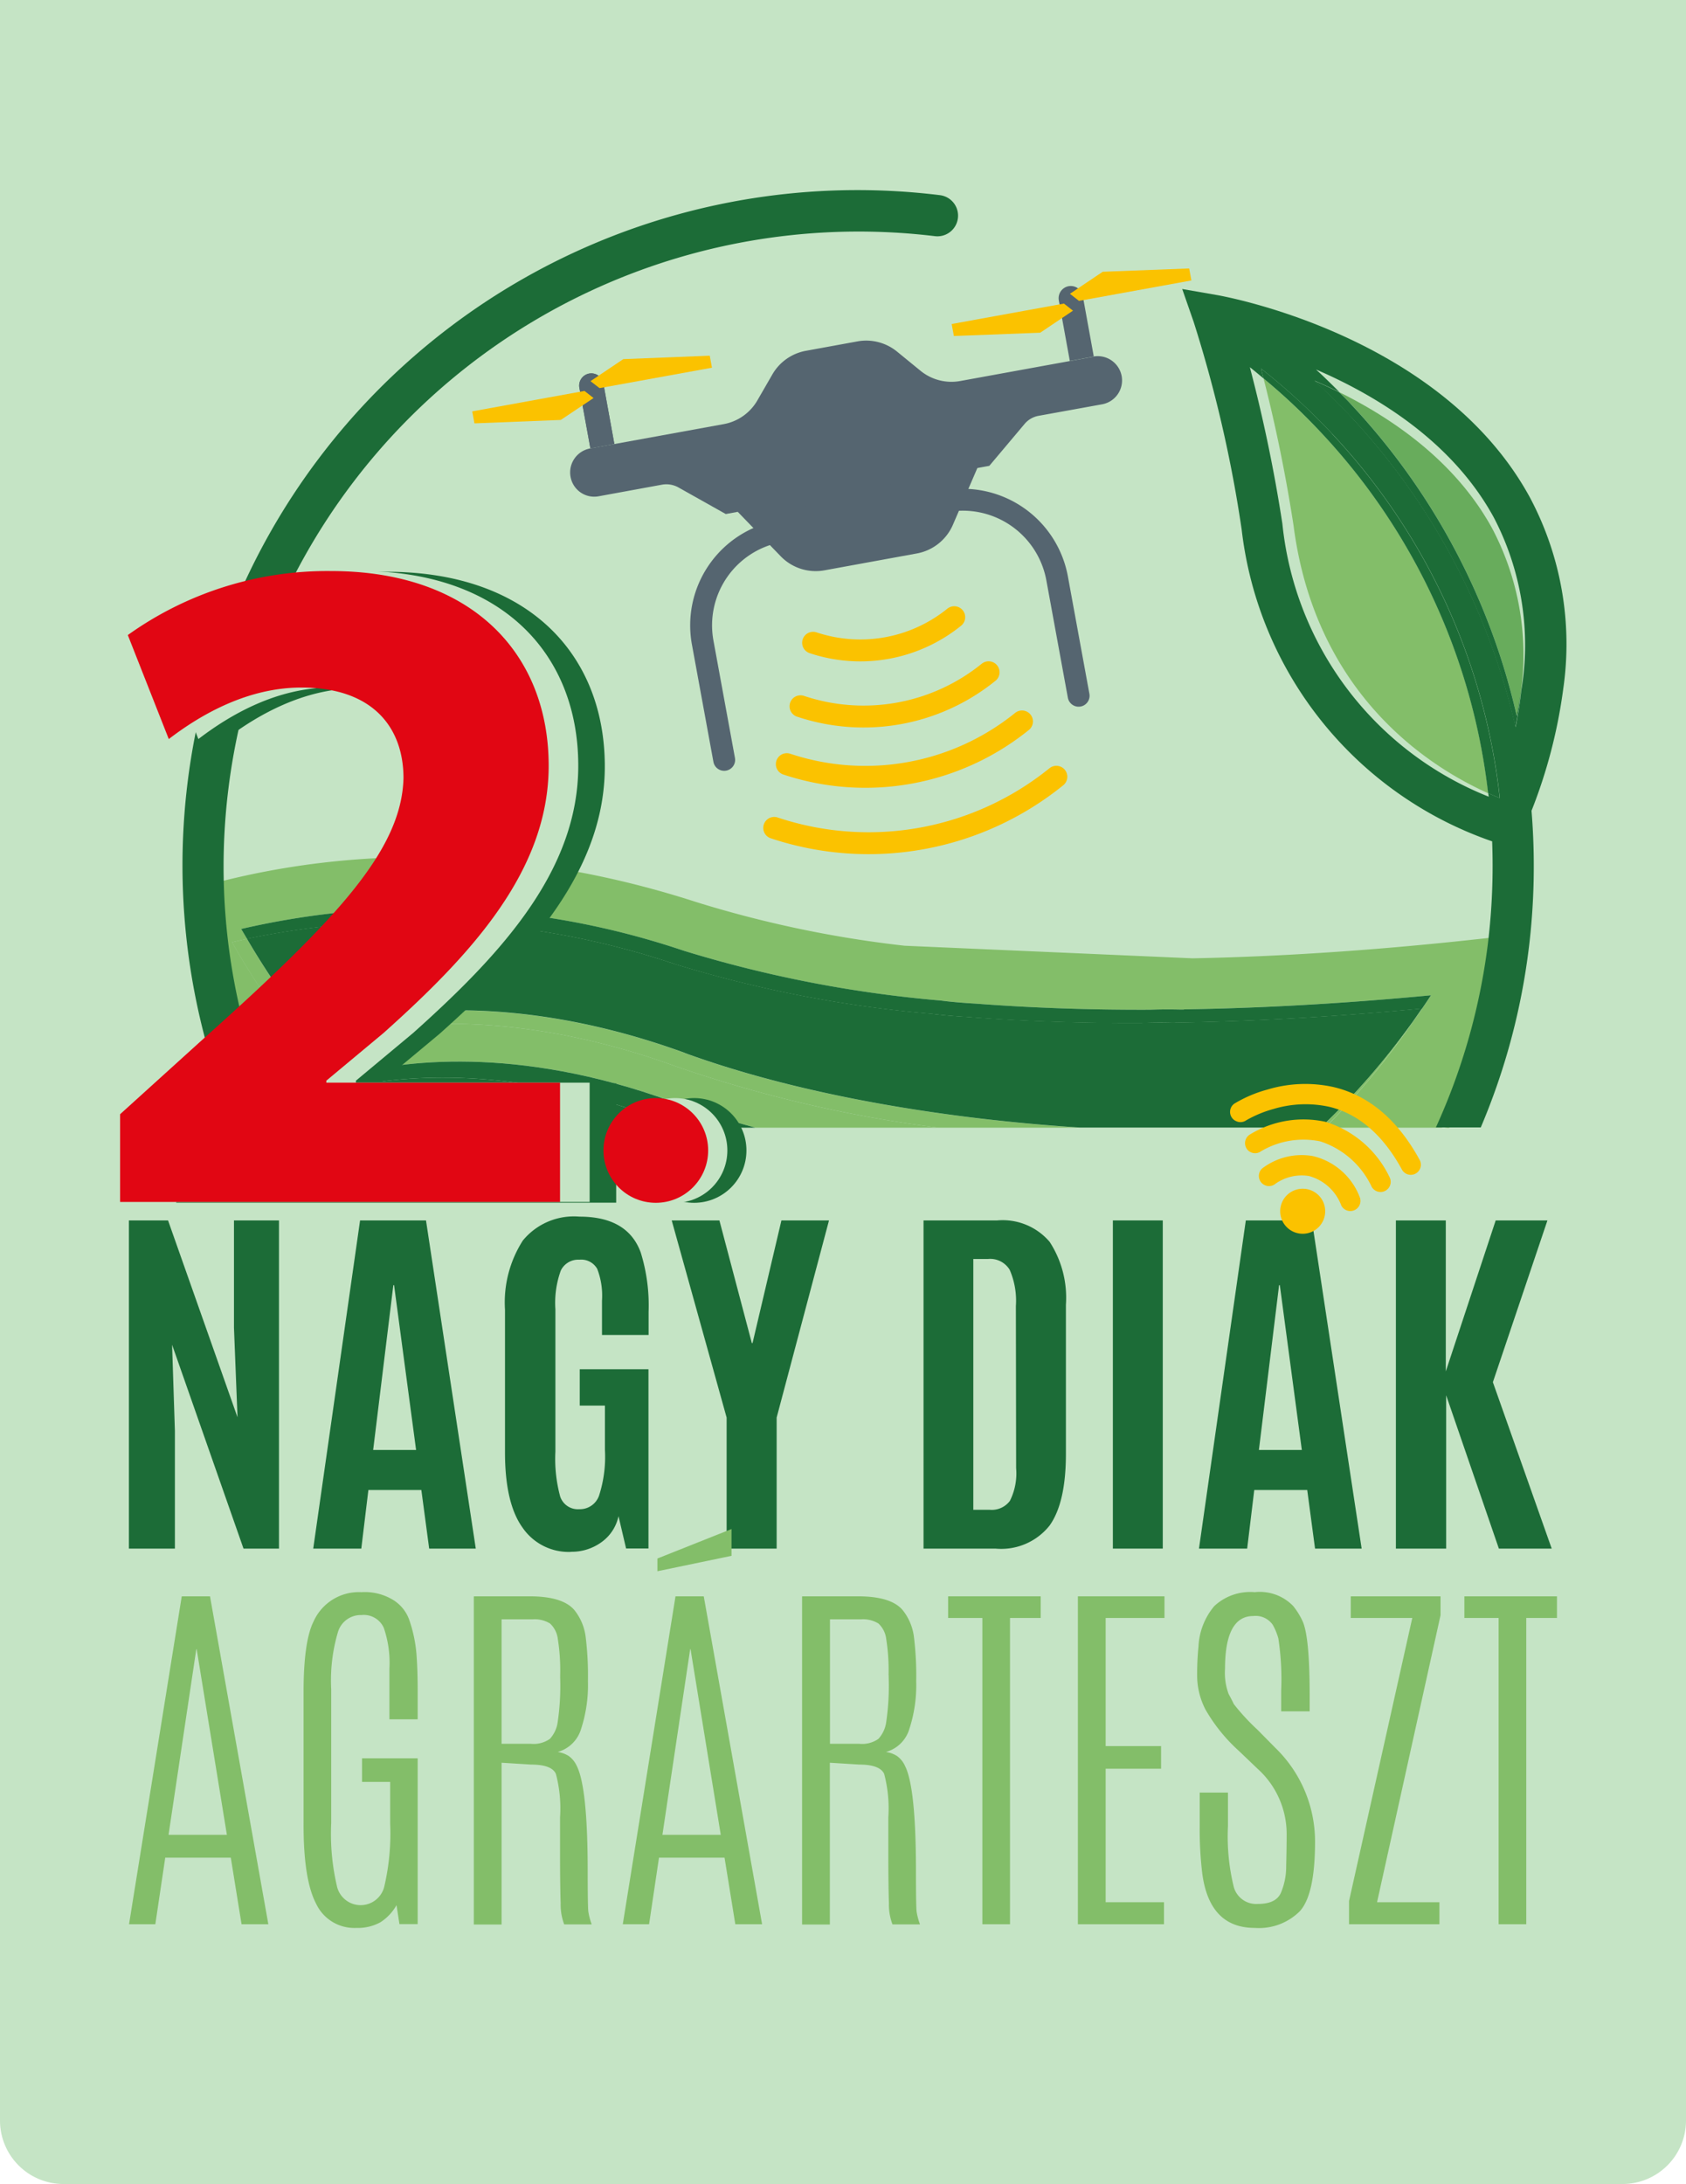 <svg id="Layer_1" data-name="Layer 1" xmlns="http://www.w3.org/2000/svg" width="137.85" height="178.49" viewBox="0 0 137.85 178.49">
  <path id="Path_13619" data-name="Path 13619" d="M0,0H137.85V173.3a5.192,5.192,0,0,1-5.19,5.19H5.19A5.192,5.192,0,0,1,0,173.3V0Z" fill="#c5e4c5"/>
  <g id="Group_4580" data-name="Group 4580">
    <path id="Path_13620" data-name="Path 13620" d="M117.89,92.16c.08-.09.56.08.63-.02,2.55-3.29,1.77-8.35,3.9-12.16l2.03-3.62-3.89.42c-6.88.75-14.82,1.38-23.05,1.54L73.96,77.29a92.066,92.066,0,0,1-17.07-3.58c-17.3-5.59-31.57-3.76-40.53-1.22l.32,2.81c.49.96-.53,2.12,0,3.05,2.51,4.38,2.21,10.11,5.31,13.81h8.02c-1.01-.96-2-1.95-2.95-2.98.61-.16,1.34-.33,2.15-.48-.26-.28-.54-.54-.8-.83,4.36-1.16,13.76-2.49,26.49,2.14,2.2.8,4.5,1.51,6.86,2.15H76.74a106.1,106.1,0,0,1-21.47-5.01C39.48,81.41,28.42,84.2,24.72,85.5a65.422,65.422,0,0,1-5.74-8.49c.4-.1.81-.19,1.22-.28l-.48-.81A66.536,66.536,0,0,1,55.91,77.7a99.722,99.722,0,0,0,21.03,4.07c.63.08,1.88.2,2.81.25,4.75.36,9.55.52,14.29.5,1.9-.08,2.74.01,2.8-.03,7.08-.12,13.96-.56,20.17-1.15-.5.77-1.02,1.52-1.56,2.27a59.642,59.642,0,0,1-7.11,8.55h9.06" fill="#83be69"/>
    <path id="Path_13621" data-name="Path 13621" d="M56,86.06c-15.79-5.74-26.85-2.95-30.55-1.65a65.846,65.846,0,0,1-5.26-7.68c-.41.09-.83.18-1.22.28a65.422,65.422,0,0,0,5.74,8.49c3.7-1.3,14.76-4.09,30.55,1.65a106.454,106.454,0,0,0,21.47,5.01H88.28c-10.39-.68-22.41-2.5-32.28-6.09" fill="#83be69"/>
    <path id="Path_13622" data-name="Path 13622" d="M53.54,91.32c.8.29,1.62.57,2.45.84h5.76c-2.36-.64-4.67-1.35-6.86-2.15-12.73-4.63-22.12-3.3-26.49-2.14.26.28.53.55.8.83,4.94-.93,13.4-1.36,24.34,2.62" fill="#1c6c37"/>
    <path id="Path_13623" data-name="Path 13623" d="M55.16,78.79a100.358,100.358,0,0,0,21.03,4.07c.63.08,1.88.2,2.81.25,4.75.37,9.55.52,14.29.5,1.9-.08,2.74.01,2.8-.03,7.08-.11,13.96-.56,20.17-1.15-.26.4-.55.78-.82,1.18.53-.74,1.05-1.49,1.56-2.27-6.21.59-13.08,1.04-20.17,1.15-.07.05-.9-.04-2.8.03-4.74.02-9.55-.14-14.29-.5-.92-.05-2.18-.16-2.81-.25A100.263,100.263,0,0,1,55.91,77.7a66.439,66.439,0,0,0-36.19-1.78l.48.81a66.788,66.788,0,0,1,34.97,2.06" fill="#1c6c37"/>
    <path id="Path_13624" data-name="Path 13624" d="M56,86.06c9.87,3.59,21.89,5.42,32.28,6.09h17.66c.85-.08,1.63-.16,2.32-.26a59.692,59.692,0,0,0,7.18-8.29c.27-.39.55-.78.82-1.18-6.21.59-13.08,1.04-20.17,1.15-.07.05-.9-.04-2.8.03-4.74.02-9.55-.14-14.29-.5-.92-.05-2.18-.16-2.81-.25a100.484,100.484,0,0,1-21.03-4.07,66.785,66.785,0,0,0-34.97-2.06,65.846,65.846,0,0,0,5.26,7.68c3.7-1.3,14.77-4.09,30.55,1.65" fill="#1c6c37"/>
    <path id="Path_13625" data-name="Path 13625" d="M48.17,30.53h0a1,1,0,0,0-.8,1.16l.9,4.95,1.96-.36-.9-4.95a1,1,0,0,0-1.16-.8" fill="#556570"/>
    <path id="Path_13626" data-name="Path 13626" d="M48.17,30.53h0a1,1,0,0,0-.8,1.16l.9,4.95,1.96-.36-.9-4.95a1,1,0,0,0-1.16-.8" fill="#556570"/>
    <path id="Path_13627" data-name="Path 13627" d="M87.37,23.39h0a1,1,0,0,1,1.16.8l.9,4.95-1.96.36-.9-4.95a1,1,0,0,1,.8-1.16" fill="#556570"/>
    <path id="Path_13628" data-name="Path 13628" d="M89.43,29.15,78.5,31.14a4,4,0,0,1-3.24-.84l-1.91-1.56a3.986,3.986,0,0,0-3.24-.84l-4.22.77a3.987,3.987,0,0,0-2.74,1.93l-1.23,2.13a4,4,0,0,1-2.74,1.93L48.25,36.65a1.99,1.99,0,0,0-1.6,2.32h0a1.966,1.966,0,0,0,2.29,1.59l5.19-.95a2.038,2.038,0,0,1,1.33.22l3.88,2.18.98-.18,3.51,3.63a3.98,3.98,0,0,0,3.58,1.15l3.78-.69,3.78-.69a3.992,3.992,0,0,0,2.94-2.34l2-4.64.98-.18,2.87-3.41a1.953,1.953,0,0,1,1.17-.68l5.19-.94a1.984,1.984,0,0,0,1.59-2.3h0a1.99,1.99,0,0,0-2.32-1.6" fill="#556570"/>
    <path id="Path_13629" data-name="Path 13629" d="M70.19,40.27l7.11.7a7.843,7.843,0,0,1,9.13,6.29l1.76,9.6M70.18,40.27l-6.41,3.15a7.807,7.807,0,0,0-6.32,9.08l1.76,9.6" fill="none" stroke="#556570" stroke-linecap="round" stroke-linejoin="round" stroke-width="1.79"/>
    <path id="Path_13630" data-name="Path 13630" d="M66.48,52.53a12.215,12.215,0,0,0,11.54-2.09M65.45,57.72a16.248,16.248,0,0,0,15.38-2.78m-16.5,7.51a20.384,20.384,0,0,0,19.23-3.49M63.3,67.66a24.417,24.417,0,0,0,23.07-4.18" fill="none" stroke="#fbc200" stroke-linecap="round" stroke-linejoin="round" stroke-width="1.79"/>
    <path id="Path_13631" data-name="Path 13631" d="M124.02,58.51c.14-.69.26-1.38.35-2.06a22.18,22.18,0,0,0-2.36-13.25c-2.91-5.33-7.9-8.87-12.51-11.15.32.32.65.65.96.98A55.1,55.1,0,0,1,124.01,58.5" fill="#68ac5c"/>
    <path id="Path_13632" data-name="Path 13632" d="M103.31,30.93c.77,3,1.69,7.08,2.45,12,1.79,13.93,11.22,19.8,15.92,21.9a51.7,51.7,0,0,0-18.36-33.89" fill="#83be69"/>
    <path id="Path_13633" data-name="Path 13633" d="M18.67,64.5A51.924,51.924,0,0,1,76.44,19.3a1.687,1.687,0,0,0,.41-3.35,55.186,55.186,0,0,0-57.6,76.2h3.66A51.462,51.462,0,0,1,18.67,64.5" fill="#1c6c37"/>
    <path id="Path_13634" data-name="Path 13634" d="M121.68,64.82c.01.1.03.19.04.29a26.942,26.942,0,0,1-16.87-22.3,124.434,124.434,0,0,0-2.66-12.8c.38.3.75.61,1.12.92-.07-.27-.14-.55-.21-.81a52.471,52.471,0,0,1,5.82,5.33,51.764,51.764,0,0,1,13.71,29.77c-.29-.11-.61-.25-.95-.4m-14.1-34.63c5.11,2.2,11.2,5.96,14.55,12.09a22.483,22.483,0,0,1,2.25,14.17c-.1.97-.26,1.96-.46,2.98a55.094,55.094,0,0,0-13.55-25.47c-.92-.99-1.9-1.93-2.89-2.85.67.29,1.35.6,2.04.94-.63-.63-1.27-1.26-1.93-1.86M125,77.48a55.473,55.473,0,0,0,.22-11.22,42.029,42.029,0,0,0,2.59-9.94,25.5,25.5,0,0,0-2.72-15.66c-7.2-13.22-24.87-16.42-25.61-16.55l-2.82-.49.94,2.7a107.551,107.551,0,0,1,3.92,16.95A30.69,30.69,0,0,0,122,68.76a52.549,52.549,0,0,1-.34,8.3,51.417,51.417,0,0,1-4.26,15.08h3.67A54.365,54.365,0,0,0,125,77.47" fill="#1c6c37"/>
    <path id="Path_13635" data-name="Path 13635" d="M110.35,33.96A55.1,55.1,0,0,1,123.9,59.43a29.118,29.118,0,0,0,.46-2.98c-.09.68-.21,1.36-.35,2.06a55.094,55.094,0,0,0-13.55-25.47c-.31-.34-.64-.66-.96-.98-.69-.34-1.37-.66-2.04-.94.99.92,1.97,1.86,2.89,2.85" fill="#1c6c37"/>
    <path id="Path_13636" data-name="Path 13636" d="M108.92,35.45a51.515,51.515,0,0,0-5.82-5.33c.07.25.14.53.21.81A50.13,50.13,0,0,1,108,35.34a51.687,51.687,0,0,1,13.67,29.48c.34.15.67.29.95.4a51.764,51.764,0,0,0-13.71-29.77" fill="#1c6c37"/>
    <path id="Path_13637" data-name="Path 13637" d="M29.2,88.69c-.81.15-1.53.32-2.15.48.95,1.04,1.94,2.02,2.95,2.98h2.74c-1.22-1.1-2.4-2.26-3.54-3.46" fill="#83be69"/>
    <path id="Path_13638" data-name="Path 13638" d="M108.26,91.89c-.69.1-1.48.19-2.32.26h2.39a59.642,59.642,0,0,0,7.11-8.55,59.693,59.693,0,0,1-7.18,8.29" fill="#83be69"/>
    <path id="Path_13639" data-name="Path 13639" d="M32.74,92.16H55.99c-.83-.27-1.65-.55-2.45-.84C42.6,87.34,34.13,87.77,29.2,88.7c1.15,1.2,2.32,2.37,3.54,3.46" fill="#1c6c37"/>
    <g id="Group_4579" data-name="Group 4579">
      <path id="Path_13640" data-name="Path 13640" d="M47.79,31.95l.74.58-2.68,1.79-7.06.28-.18-.98Z" fill="#fbc200"/>
      <path id="Path_13641" data-name="Path 13641" d="M49.02,31.72l-.74-.57,2.68-1.8,7.07-.28.18.98Z" fill="#fbc200"/>
      <path id="Path_13642" data-name="Path 13642" d="M86.99,24.81l.74.58-2.68,1.8-7.06.27-.18-.98Z" fill="#fbc200"/>
      <path id="Path_13643" data-name="Path 13643" d="M88.22,24.59l-.74-.58,2.68-1.8,7.07-.27.18.98Z" fill="#fbc200"/>
      <path id="Path_13644" data-name="Path 13644" d="M10.54,126.56V99.74h3.2l5.68,16.09-.29-7.31V99.74h3.68v26.82h-2.9L14.07,109.9l.23,7.04v9.62Z" fill="#1c6c37"/>
      <path id="Path_13645" data-name="Path 13645" d="M34.02,118.5l-1.8-13.47h-.06L30.51,118.5Zm-8.41,8.06,3.83-26.82h5.39l4.07,26.82H35.09l-.64-4.79H30.12l-.58,4.79Z" fill="#1c6c37"/>
      <path id="Path_13646" data-name="Path 13646" d="M46.67,126.83a4.573,4.573,0,0,1-3.95-1.99c-.95-1.32-1.43-3.37-1.43-6.13V107.05a9.377,9.377,0,0,1,1.46-5.67,5.393,5.393,0,0,1,4.63-1.95q3.945,0,5.01,2.94a14.558,14.558,0,0,1,.64,4.83v1.9H49.22v-2.81a6.086,6.086,0,0,0-.39-2.59,1.5,1.5,0,0,0-1.46-.75,1.577,1.577,0,0,0-1.52.89,7.754,7.754,0,0,0-.44,3.16v11.63a11.752,11.752,0,0,0,.39,3.67,1.523,1.523,0,0,0,1.55,1.04,1.661,1.661,0,0,0,1.63-1.11,10.355,10.355,0,0,0,.48-3.75v-3.61H47.4V111.9h5.62v14.65H51.19l-.62-2.64a3.5,3.5,0,0,1-1.4,2.13,4.152,4.152,0,0,1-2.5.78" fill="#1c6c37"/>
      <path id="Path_13647" data-name="Path 13647" d="M59.41,126.56V115.85L54.92,99.74h3.9l2.65,10.02h.06l2.36-10.02h3.89L63.5,115.85v10.71Z" fill="#1c6c37"/>
      <path id="Path_13648" data-name="Path 13648" d="M79.59,123.39h1.34a1.855,1.855,0,0,0,1.64-.73,5,5,0,0,0,.51-2.68l-.02-13.24a6.315,6.315,0,0,0-.51-2.97,1.862,1.862,0,0,0-1.76-.88H79.58V123.4Zm-4.08,3.17V99.74h6.02a5.043,5.043,0,0,1,4.29,1.75,8.365,8.365,0,0,1,1.33,5.14v12.1q.015,4.05-1.33,5.94a5.048,5.048,0,0,1-4.43,1.89Z" fill="#1c6c37"/>
      <rect id="Rectangle_3493" data-name="Rectangle 3493" width="4.08" height="26.82" transform="translate(90.99 99.74)" fill="#1c6c37"/>
      <path id="Path_13649" data-name="Path 13649" d="M106.44,118.5l-1.8-13.47h-.06l-1.65,13.47Zm-8.41,8.06,3.83-26.82h5.4l4.07,26.82h-3.81l-.64-4.79h-4.33l-.58,4.79H98.04Z" fill="#1c6c37"/>
      <path id="Path_13650" data-name="Path 13650" d="M114.13,126.56V99.74h4.08v12.34l4.08-12.34h4.23l-4.46,13.22,4.81,13.6h-4.32l-4.31-12.53v12.53Z" fill="#1c6c37"/>
      <path id="Path_13651" data-name="Path 13651" d="M18.55,149.95l-2.47-15.17h-.03l-2.27,15.17Zm-3.7-19.49h2.32l4.77,26.8H19.75l-.88-5.44H13.51l-.81,5.44H10.55l4.31-26.8Z" fill="#83be69"/>
      <path id="Path_13652" data-name="Path 13652" d="M24.82,138.3q0-4.155.82-5.79a4.06,4.06,0,0,1,3.91-2.39,4.438,4.438,0,0,1,2.68.69,3.158,3.158,0,0,1,1.2,1.49,11.316,11.316,0,0,1,.62,2.87c.07.91.1,1.94.1,3.1v2.24H31.84v-4.14a8.8,8.8,0,0,0-.46-3.33,1.789,1.789,0,0,0-1.82-1.05,1.946,1.946,0,0,0-1.92,1.36,13.863,13.863,0,0,0-.56,4.71v10.93a18.75,18.75,0,0,0,.49,5.25,1.989,1.989,0,0,0,3.84-.02,19.054,19.054,0,0,0,.49-5.21v-3.38H29.6V143.7h4.55v13.55H32.66l-.24-1.55a3.978,3.978,0,0,1-1.32,1.4,3.828,3.828,0,0,1-1.97.46,3.448,3.448,0,0,1-3.28-1.97c-.69-1.31-1.03-3.46-1.03-6.43V138.3Z" fill="#83be69"/>
      <path id="Path_13653" data-name="Path 13653" d="M45.8,136.93a16.3,16.3,0,0,0-.19-2.97,2.054,2.054,0,0,0-.64-1.28,2.41,2.41,0,0,0-1.42-.34H41.01v10.17h2.37a2.313,2.313,0,0,0,1.58-.4,2.542,2.542,0,0,0,.63-1.32,20.3,20.3,0,0,0,.21-3.68v-.2Zm-7.05-6.47H43.3c1.84,0,3.07.39,3.69,1.16a4.368,4.368,0,0,1,.89,2.12,25.7,25.7,0,0,1,.19,3.65,11.527,11.527,0,0,1-.56,3.91,2.769,2.769,0,0,1-1.91,1.88,2.343,2.343,0,0,1,.9.33,2.008,2.008,0,0,1,.65.8q.9,1.755.9,8.62c0,1.9.02,2.99.05,3.28a5.431,5.431,0,0,0,.28,1.06H46.13a4.536,4.536,0,0,1-.29-1.73c-.03-.85-.05-2.2-.05-4.06v-2.95a11.007,11.007,0,0,0-.34-3.56c-.23-.51-.91-.76-2.03-.76l-2.41-.15v13.22H38.74v-26.8Z" fill="#83be69"/>
      <path id="Path_13654" data-name="Path 13654" d="M58.93,149.95l-2.47-15.17h-.03l-2.27,15.17Zm-5.18-22.58,6.06-2.41v2.19l-6.06,1.26v-1.05Zm1.48,3.09h2.31l4.77,26.8H60.12l-.88-5.44H53.88l-.81,5.44H50.92Z" fill="#83be69"/>
      <path id="Path_13655" data-name="Path 13655" d="M72.65,136.93a16.3,16.3,0,0,0-.19-2.97,2.054,2.054,0,0,0-.64-1.28,2.41,2.41,0,0,0-1.42-.34H67.86v10.17h2.38a2.313,2.313,0,0,0,1.58-.4,2.542,2.542,0,0,0,.63-1.32,20.3,20.3,0,0,0,.21-3.68v-.2Zm-7.05-6.47h4.55c1.84,0,3.06.39,3.68,1.16a4.368,4.368,0,0,1,.89,2.12,25.7,25.7,0,0,1,.19,3.65,11.528,11.528,0,0,1-.56,3.91,2.769,2.769,0,0,1-1.91,1.88,2.283,2.283,0,0,1,.9.33,2.008,2.008,0,0,1,.65.8q.9,1.755.9,8.62c0,1.9.02,2.99.05,3.28a5.431,5.431,0,0,0,.28,1.06H72.97a4.536,4.536,0,0,1-.29-1.73c-.03-.85-.05-2.2-.05-4.06v-2.95a11.007,11.007,0,0,0-.34-3.56c-.23-.5-.91-.76-2.03-.76l-2.41-.15v13.22H65.58v-26.8Z" fill="#83be69"/>
      <path id="Path_13656" data-name="Path 13656" d="M77.52,130.46h7.57v1.77H82.58v25.03H80.32V132.23h-2.8Z" fill="#83be69"/>
      <path id="Path_13657" data-name="Path 13657" d="M88.13,130.46h7.08v1.77H90.4V142.7h4.53v1.85H90.4v10.91h4.77v1.8H88.13Z" fill="#83be69"/>
      <path id="Path_13658" data-name="Path 13658" d="M97.99,134.57a5.521,5.521,0,0,1,1.29-3.31,4.311,4.311,0,0,1,3.31-1.14,3.791,3.791,0,0,1,3.14,1.13,5.809,5.809,0,0,1,.76,1.22c.39.82.58,2.78.59,5.88v1.51h-2.33v-1.68a22.1,22.1,0,0,0-.23-4.28,4.856,4.856,0,0,0-.47-1.13,1.707,1.707,0,0,0-1.58-.7q-2.31,0-2.31,4.31a4.92,4.92,0,0,0,.29,2.05c.19.36.34.64.43.84a17.908,17.908,0,0,0,1.94,2.1l1.46,1.48a10.659,10.659,0,0,1,3.24,7.65c0,2.88-.41,4.77-1.24,5.69a4.725,4.725,0,0,1-3.68,1.37c-2.5,0-3.93-1.51-4.31-4.52a30.015,30.015,0,0,1-.2-3.75V146.5h2.31v2.74a17.306,17.306,0,0,0,.48,4.99,1.9,1.9,0,0,0,1.96,1.37c.99,0,1.61-.3,1.88-.89a5.473,5.473,0,0,0,.44-2.15c.02-.84.04-1.75.04-2.71a7.177,7.177,0,0,0-2.36-5.28l-1.55-1.48a13.806,13.806,0,0,1-2.72-3.36,6.071,6.071,0,0,1-.69-2.77,23.094,23.094,0,0,1,.11-2.4" fill="#83be69"/>
      <path id="Path_13659" data-name="Path 13659" d="M110.44,130.46h7.34v1.55l-5.19,23.45h5.1v1.8H110.3v-1.9l5.17-23.13h-5.03Z" fill="#83be69"/>
      <path id="Path_13660" data-name="Path 13660" d="M119.73,130.46h7.57v1.77h-2.51v25.03h-2.26V132.23h-2.8Z" fill="#83be69"/>
    </g>
    <path id="Path_13661" data-name="Path 13661" d="M14.41,98.3V91.12l6.55-5.93c11.08-9.91,16.46-15.6,16.62-21.53,0-4.14-2.5-7.41-8.35-7.41-4.37,0-8.19,2.18-10.84,4.21l-3.35-8.5a28.042,28.042,0,0,1,16.62-5.23c11.47,0,17.79,6.71,17.79,15.91,0,8.5-6.17,15.29-13.5,21.84l-4.68,3.9v.16H50.38v9.75H14.41Z" fill="#1c6c37"/>
    <path id="Path_13662" data-name="Path 13662" d="M104.3,96.73a3.731,3.731,0,0,1,2.72-.62,3.916,3.916,0,0,1,2.65,2.42.83.83,0,0,0,1.49-.73,5.431,5.431,0,0,0-3.82-3.32,5.326,5.326,0,0,0-4.14,1.01.828.828,0,1,0,1.11,1.23m-1.26-2.6a6.814,6.814,0,0,1,4.9-.84,7.048,7.048,0,0,1,4.2,3.71.83.83,0,0,0,1.45-.81,8.6,8.6,0,0,0-5.23-4.5,8.412,8.412,0,0,0-6.18,1.04.828.828,0,0,0-.27,1.14.79.79,0,0,0,.46.35.823.823,0,0,0,.68-.09m-1.9-2.46a.825.825,0,0,1-.23-1.47,10.533,10.533,0,0,1,2.68-1.14,10.681,10.681,0,0,1,5.42-.21c2.89.68,5.25,2.68,7.03,5.93a.826.826,0,1,1-1.45.79c-1.53-2.8-3.52-4.52-5.9-5.1a9.091,9.091,0,0,0-4.58.17,9.521,9.521,0,0,0-2.24.93.827.827,0,0,1-.71.11" fill="#fbc200"/>
    <path id="Path_13663" data-name="Path 13663" d="M108.35,98.99a1.84,1.84,0,1,1-1.84-1.84,1.835,1.835,0,0,1,1.84,1.84" fill="#fbc200"/>
    <path id="Path_13664" data-name="Path 13664" d="M12.24,98.24V91.06l6.55-5.93c11.08-9.91,16.46-15.6,16.62-21.53,0-4.14-2.5-7.41-8.35-7.41-4.37,0-8.19,2.18-10.84,4.21l-3.35-8.5a28.042,28.042,0,0,1,16.62-5.23c11.47,0,17.79,6.71,17.79,15.91,0,8.5-6.17,15.29-13.5,21.84l-4.68,3.9v.16H48.21v9.75H12.24Z" fill="#c5e4c5"/>
    <path id="Path_13665" data-name="Path 13665" d="M9.82,98.24V91.06l6.55-5.93c11.08-9.91,16.46-15.6,16.62-21.53,0-4.14-2.5-7.41-8.35-7.41-4.37,0-8.19,2.18-10.84,4.21l-3.35-8.5a28.042,28.042,0,0,1,16.62-5.23c11.47,0,17.79,6.71,17.79,15.91,0,8.5-6.17,15.29-13.5,21.84l-4.68,3.9v.16H45.79v9.75H9.82Z" fill="#e10613"/>
    <circle id="Ellipse_468" data-name="Ellipse 468" cx="4.28" cy="4.28" r="4.28" transform="translate(52.47 89.74)" fill="#1c6c37"/>
    <circle id="Ellipse_469" data-name="Ellipse 469" cx="4.28" cy="4.28" r="4.28" transform="translate(50.91 89.74)" fill="#c5e4c5"/>
    <circle id="Ellipse_470" data-name="Ellipse 470" cx="4.28" cy="4.28" r="4.28" transform="translate(49.34 89.74)" fill="#e10613"/>
  </g>
</svg>
